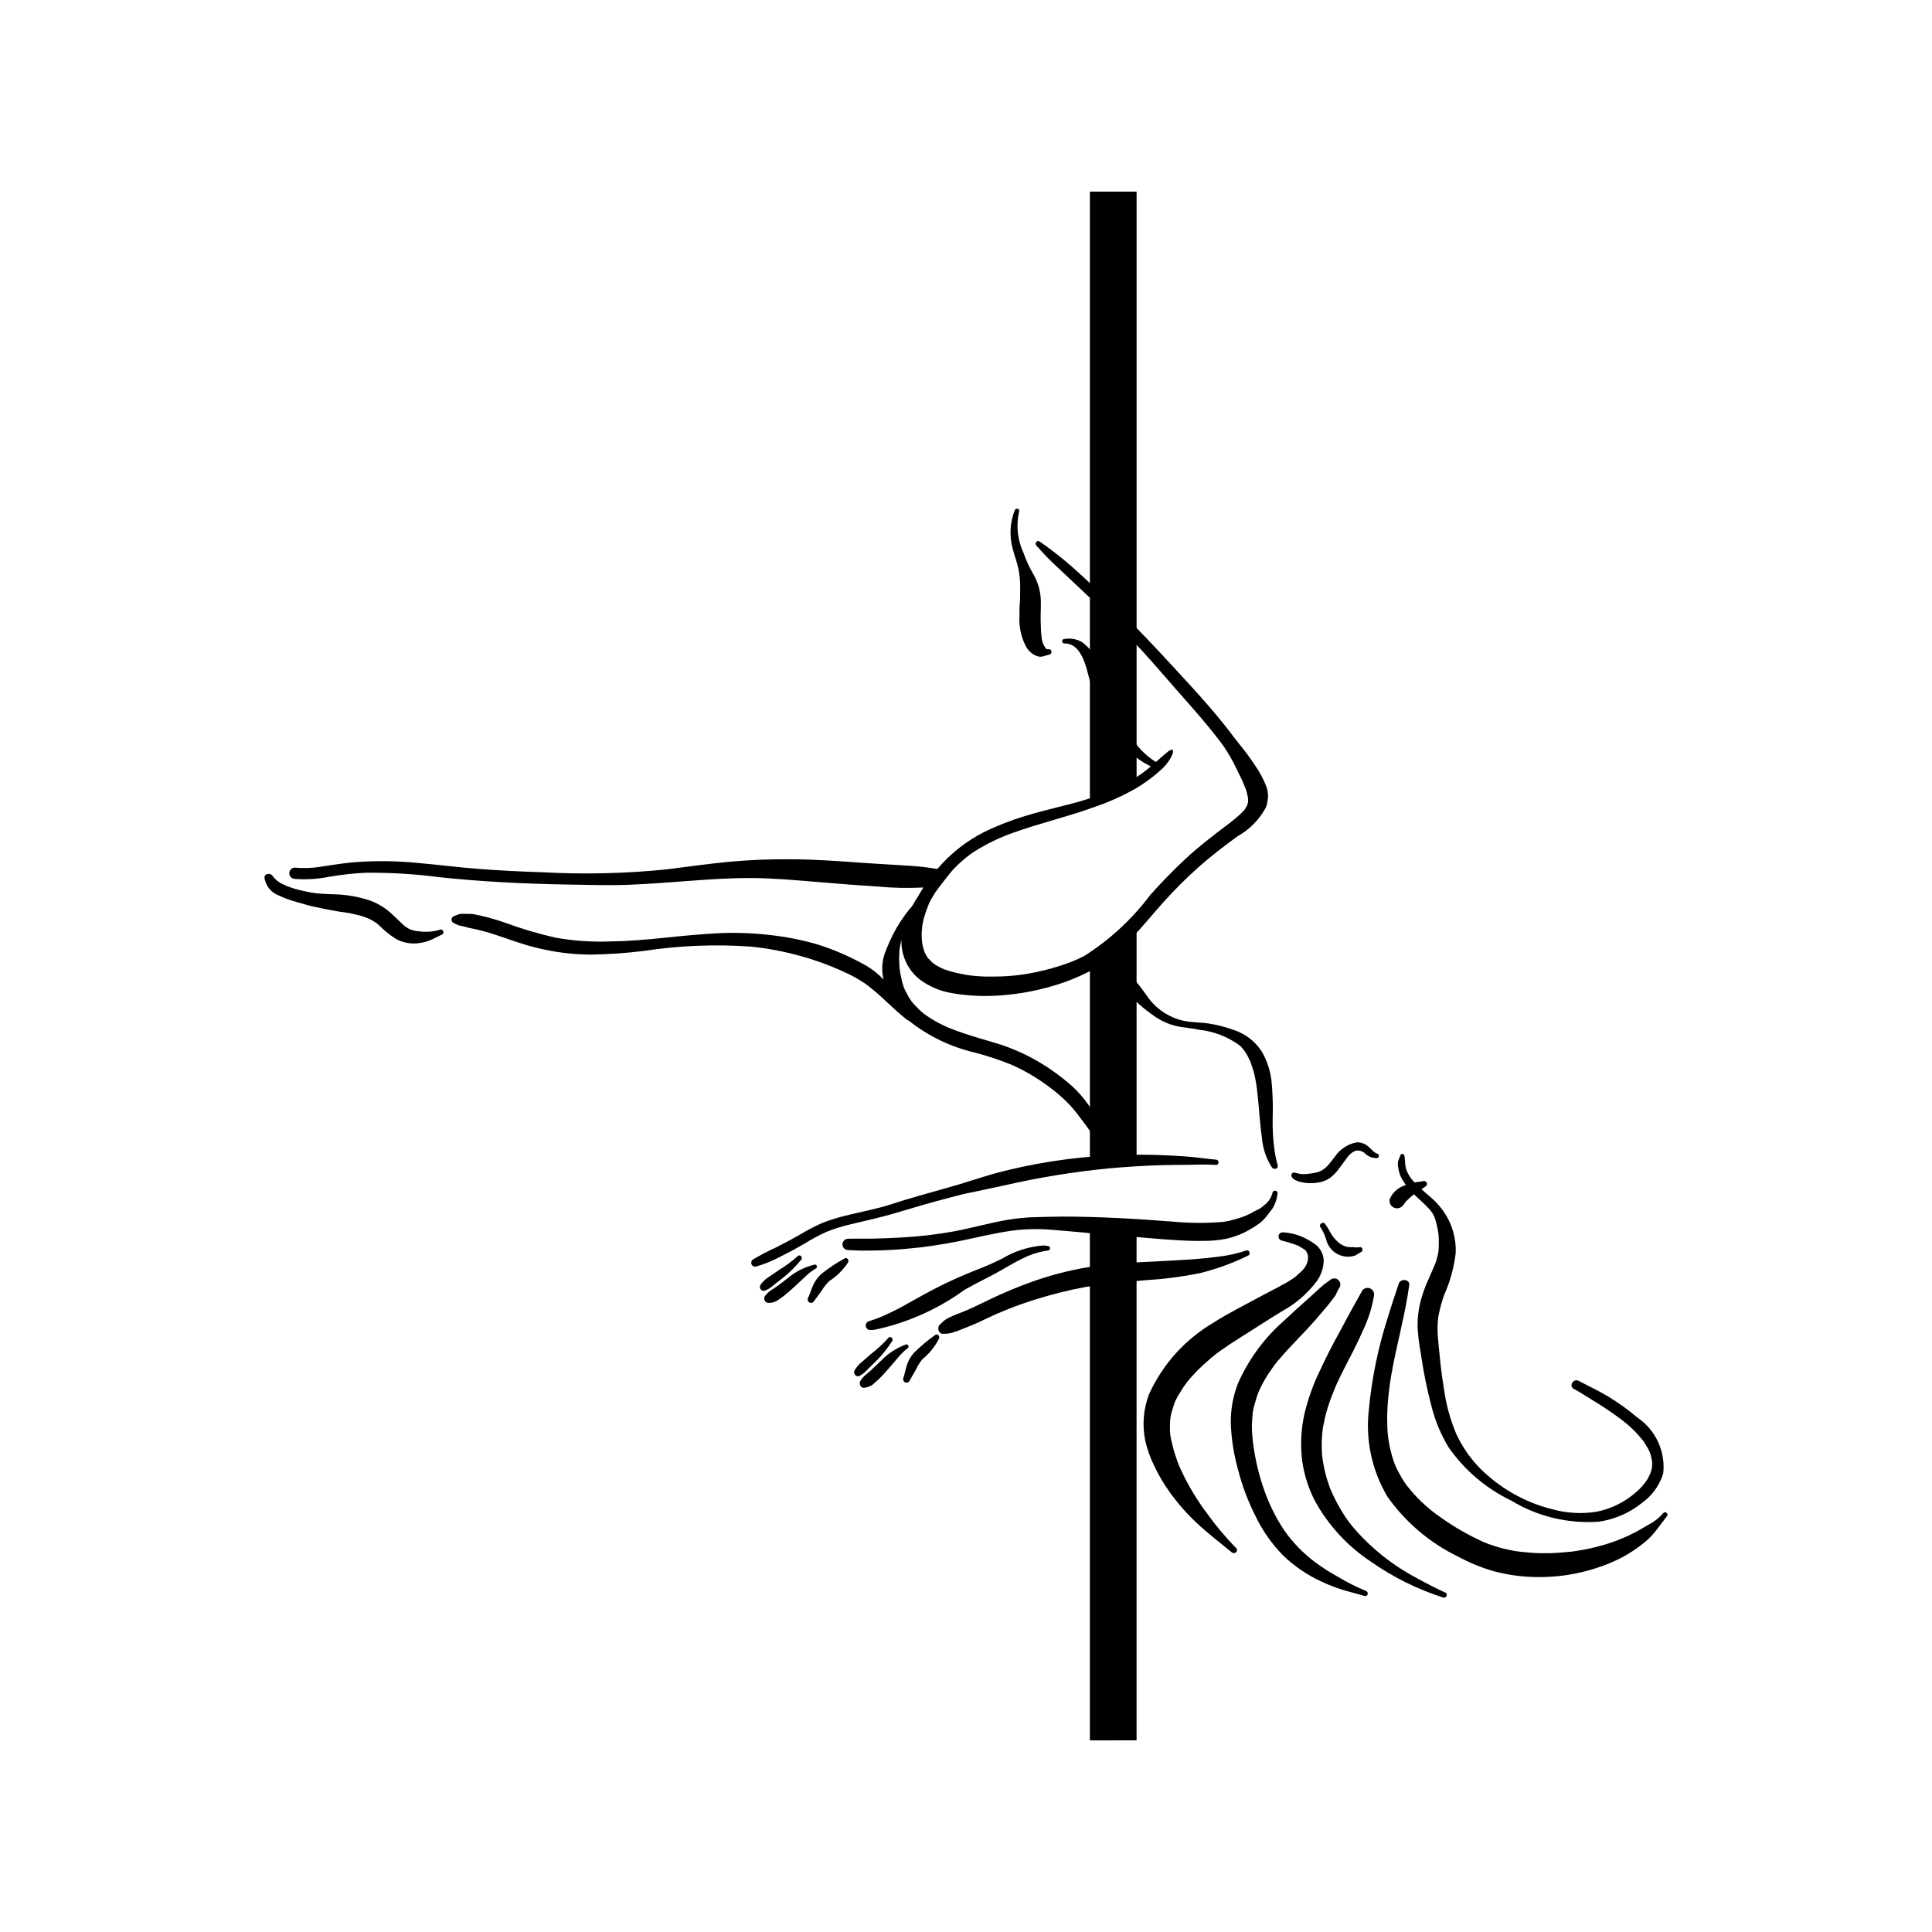 <?xml version="1.0" encoding="UTF-8"?>
<!-- Uploaded to: SVG Find, www.svgrepo.com, Generator: SVG Find Mixer Tools -->
<svg fill="#000000" width="800px" height="800px" version="1.1" viewBox="144 144 512 512" xmlns="http://www.w3.org/2000/svg">
 <g>
  <path d="m216.23 376.13c0.723 0.988 1.699 1.762 2.82 2.242 1.352 0.637 2.769 1.129 4.223 1.465 1.465 0.391 2.949 0.68 4.449 0.875 2.098 0.266 4.211 0.223 6.316 0.348 2.231 0.156 4.441 0.543 6.594 1.152 2.211 0.586 4.273 1.617 6.074 3.027 1.434 1.152 2.711 2.496 4.043 3.75 0.566 0.527 1.219 0.965 1.922 1.293 0.883 0.34 1.816 0.531 2.758 0.562 1.758 0.207 3.535 0.043 5.223-0.477 0.742-0.273 1.242 0.977 0.52 1.273l-2.644 1.301c-1.027 0.48-2.121 0.805-3.246 0.957-2.215 0.375-4.492-0.023-6.449-1.129-1.633-1.059-3.148-2.293-4.512-3.684l-0.418-0.352-0.348-0.246-1.227-0.742c-0.879-0.438-1.797-0.793-2.742-1.062l-2.945-0.695-3.266-0.48c-2.074-0.359-4.141-0.773-6.191-1.219-1.57-0.344-3.109-0.84-4.656-1.273-1.586-0.426-3.133-0.992-4.621-1.691-2.019-0.746-3.477-2.523-3.812-4.648-0.141-1.195 1.609-1.449 2.137-0.547z"/>
  <path d="m442.24 353.67c-1.379 0.996-2.934 1.723-4.582 2.144-1.613 0.473-3.242 0.898-4.824 1.465l0.004-162.5h12.371v156.71c-1.043 0.641-1.988 1.445-2.969 2.184z"/>
  <path d="m439.82 452.67c-2.309 0.387-4.664 0.34-6.984 0.539v-55.164c2.441-1.75 5.043-3.312 7.426-5.125 1.812-1.328 3.473-2.856 4.945-4.555v63.066c-1.809 0.273-3.566 0.93-5.387 1.238z"/>
  <path d="m439.43 470.25c1.926 0.102 3.852 0.027 5.773-0.055v135.02l-12.375 0.004v-136.36c2.094 0.871 4.332 1.34 6.602 1.387z"/>
  <path d="m222.17 373.93c2.492 0.223 5 0.109 7.457-0.34 2.648-0.395 5.277-0.824 7.941-1.066 5.543-0.445 11.117-0.406 16.652 0.121 5.609 0.473 11.191 1.215 16.809 1.641 5.578 0.422 11.164 0.695 16.75 0.875h0.004c11.047 0.602 22.125 0.336 33.129-0.797 5.441-0.684 10.883-1.465 16.359-1.988 5.519-0.504 11.059-0.723 16.602-0.66 6.508 0.035 12.98 0.523 19.48 0.996 3.285 0.238 6.582 0.375 9.875 0.617v0.004c3.078 0.125 6.148 0.445 9.188 0.953 3.402-4.019 7.57-7.324 12.266-9.719 3.488-1.719 7.113-3.144 10.84-4.269 3.668-1.156 7.422-2.004 11.145-2.988 4.723-1.133 9.328-2.707 13.758-4.703 2.215-1.059 4.332-2.309 6.332-3.727l2.234-1.766v-0.004c-2.566-1.258-4.894-2.949-6.879-5.004-2.664-2.551-4.805-5.598-6.301-8.969-1.473-3.633-2.691-7.367-3.644-11.172-0.781-3.031-2.316-7.551-6.125-7.445-0.645 0.016-0.785-1.039-0.141-1.141h0.004c1.695-0.352 3.461-0.051 4.941 0.844 1.516 1.184 2.797 2.641 3.773 4.297 2.144 3.379 3.754 7.066 4.781 10.93l0.906 2.598 0.184 0.492 0.289 0.734 0.129 0.348 0.266 0.582 0.008 0.008c0.77 1.723 1.629 3.406 2.574 5.043 1.633 2.715 3.883 5.004 6.566 6.68l2.637-2.297c3.246-2.801 2.008 1.129-0.77 3.894h0.004c-0.789 0.762-1.621 1.484-2.484 2.156-1.535 1.223-3.152 2.336-4.84 3.332-3.348 1.891-6.859 3.473-10.496 4.727-7.207 2.652-14.738 4.359-21.965 6.973-3.555 1.258-6.957 2.906-10.145 4.918l-0.996 0.668-0.34 0.238-0.055 0.043-0.055 0.047-1.453 1.176h-0.004c-0.961 0.824-1.879 1.691-2.754 2.606-0.668 0.695-4.277 5.356-4.762 6.102l-0.992 1.652-0.461 0.836-0.012 0.02-0.148 0.324-0.168 0.391 0.008 0.004c-0.488 1.168-0.902 2.371-1.238 3.594l-0.223 0.855c0.172-0.684-0.027 0.242-0.117 0.684l-0.086 0.57-0.082 0.965-0.02 0.137c-0.129 0.785-0.133 0.875-0.012 0.273l-0.02 0.402-0.016 0.805 0.035 0.797 0.027 0.395 0.016 0.266c-0.094-0.711-0.086-0.625 0.027 0.258l0.012 0.102 0.008 0.055 0.141 0.746 0.457 1.566 0.027 0.09 0.023 0.039 0.336 0.672 0.395 0.648 0.102 0.137 0.086 0.117 1.117 1.152 0.184 0.156 0.027 0.02 0.852 0.578 1.363 0.742 0.758 0.316 1.195 0.402h-0.008c3.711 1.102 7.574 1.613 11.445 1.512 4.289 0.043 8.566-0.43 12.746-1.41 2.117-0.473 4.207-1.059 6.262-1.762 1.879-0.621 3.707-1.387 5.465-2.297 6.762-4.289 12.688-9.77 17.488-16.176 2.992-3.344 6.121-6.578 9.41-9.625 3.289-3.047 6.859-5.812 10.355-8.465h0.004c1.438-1.043 2.816-2.164 4.133-3.356l0.805-0.82 0.363-0.418 0.16-0.301 0.363-0.629 0.078-0.184 0.203-0.645 0.031-0.109 0.02-0.418-0.008-0.531v-0.023c-0.133-0.855-0.34-1.699-0.617-2.519l-0.207-0.465-0.258-0.645-0.012-0.062-0.605-1.398-1.469-3v0.004c-0.938-1.957-2.016-3.84-3.223-5.644-1.25-1.738-2.582-3.414-3.93-5.074-2.758-3.383-5.684-6.633-8.559-9.914-2.988-3.406-5.918-6.844-8.973-10.188-3.184-3.477-6.477-6.859-9.832-10.176-3.023-2.984-6.09-5.918-9.199-8.797l-4.742-4.465c-1.598-1.492-3.051-3.102-4.5-4.727-0.504-0.57 0.184-1.531 0.859-1.078l-0.004 0.004c3.883 2.695 7.562 5.672 11.02 8.895 3.492 3.168 6.934 6.394 10.32 9.68 6.582 6.41 12.746 13.168 18.941 19.934 2.957 3.234 5.852 6.543 8.598 9.961 1.379 1.715 2.648 3.496 4.039 5.199v0.004c1.434 1.738 2.777 3.547 4.023 5.426 1.297 1.824 2.363 3.805 3.18 5.887 0.336 0.93 0.477 1.914 0.418 2.894l-0.234 1.578-0.129 0.496-0.184 0.48-0.066 0.156h0.004c-1.727 3.176-4.316 5.793-7.473 7.555-3.488 2.562-6.91 5.141-10.145 8.012-3.352 2.981-6.531 6.148-9.527 9.488-2.789 3.106-5.398 6.371-8.297 9.379l0.004 0.004c-2.082 2.188-4.34 4.195-6.754 6.012 1.605 0.602 3.109 1.434 4.469 2.473 1.301 0.996 2.492 2.121 3.562 3.359 1.227 1.402 2.199 2.941 3.324 4.418v0.004c2.285 2.953 5.547 4.992 9.199 5.758 2.16 0.449 4.379 0.371 6.559 0.707v-0.004c2.238 0.359 4.438 0.926 6.574 1.688 3.055 0.992 5.68 3 7.441 5.688 1.555 2.66 2.473 5.644 2.68 8.723 0.262 3.031 0.34 6.078 0.23 9.117-0.051 2.867 0.121 5.734 0.516 8.574 0.195 1.266 0.461 2.516 0.801 3.75 0.266 0.961-0.988 1.316-1.512 0.605-1.523-2.371-2.434-5.078-2.656-7.887-0.449-3.098-0.633-6.227-0.938-9.34l-0.109-1.102c-0.008-0.051-0.086-0.656-0.02-0.195l-0.102-0.898-0.109-1.086-0.012-0.09-0.008-0.086-0.102-0.707 0.004 0.004c-0.195-1.434-0.477-2.852-0.848-4.246l-0.637-1.898-0.16-0.457-0.012-0.027-0.043-0.102-0.496-1.031h0.004c-0.547-1.164-1.297-2.223-2.219-3.121-3.215-2.383-7.016-3.848-10.996-4.242-2.027-0.469-4.106-0.516-6.129-1.02h-0.004c-1.793-0.453-3.5-1.199-5.047-2.219-1.609-1.066-3.141-2.246-4.586-3.527-1.344-1.168-2.551-2.457-3.828-3.691l-1.637-1.496-0.402-0.344-0.09-0.062-0.078-0.066-1-0.715-1.855-1.047-0.328-0.148-0.402-0.164-1.328-0.453-1.934-0.645c-3.234 1.699-6.633 3.059-10.148 4.051-4.359 1.281-8.844 2.098-13.375 2.441-4.43 0.367-8.887 0.168-13.262-0.598-3.18-0.527-6.172-1.84-8.715-3.82-4.035-3.402-5.59-8.922-3.914-13.93l0.566-1.613c0.074-0.191 0.578-1.562 0.344-0.805l0.562-1.32v-0.004c0.516-1.156 1.105-2.281 1.762-3.367l0.688-1.02 0.059-0.188 0.238-0.41 0.941-1.504c-4.055 0.211-8.121 0.129-12.164-0.258-5.5-0.34-10.988-0.793-16.48-1.25-5.527-0.457-11.043-0.945-16.598-0.996-5.441-0.047-10.883 0.312-16.312 0.715-5.434 0.402-10.859 0.84-16.297 1.059-5.578 0.219-11.168 0.035-16.75-0.059-11.203-0.191-22.387-0.746-33.543-1.926-6.535-0.863-13.121-1.258-19.715-1.188-3.203 0.156-6.398 0.508-9.559 1.051-3.016 0.617-6.102 0.809-9.172 0.574-0.816-0.027-1.461-0.695-1.461-1.512 0.004-0.395 0.164-0.77 0.449-1.043 0.281-0.277 0.66-0.426 1.055-0.422z"/>
  <path d="m474.09 358.16-0.082 0.16z"/>
  <path d="m412.93 279.2c0.285-0.691 1.379-0.41 1.145 0.336v-0.004c-0.852 3.754-0.418 7.688 1.234 11.164 0.621 1.762 1.395 3.461 2.312 5.086 1.137 1.832 1.859 3.887 2.117 6.027 0.234 2.184 0.012 4.379 0.043 6.566l0.062 1.82 0.027 0.898c0.012 0.215 0.109 1.145 0.055 0.727l0.117 1.125 0.023 0.223 0.012 0.051 0.145 0.75 0.102 0.348 0.02 0.051 0.289 0.672c-0.242-0.613-0.043-0.125 0.023 0.008l0.102 0.176 0.324 0.484 0.039 0.055 0.027 0.035 0.191 0.219 0.035 0.035 0.012 0.008h0.031l0.547-0.016c0.816-0.066 0.945 1.242 0.168 1.418l-1.188 0.32c-0.648 0.289-1.379 0.336-2.059 0.125-1.277-0.461-2.34-1.379-2.984-2.578-1.305-2.484-1.902-5.273-1.73-8.074-0.008-1.094-0.02-2.207 0.078-3.301 0.117-1.266 0.086-2.519 0.102-3.785v0.004c0.047-1.781-0.094-3.562-0.426-5.316-0.391-1.867-1.109-3.656-1.57-5.512-0.906-3.356-0.703-6.914 0.574-10.145z"/>
  <path d="m264.17 386.84 1.457-0.566v0.004c0.574-0.117 1.164-0.148 1.75-0.09 0.617-0.031 1.234-0.016 1.852 0.043l1.875 0.359c2.258 0.516 4.488 1.152 6.676 1.914 4.383 1.613 8.867 2.945 13.426 3.984 4.66 0.828 9.395 1.168 14.125 1.016 4.816-0.07 9.625-0.449 14.41-0.953 4.809-0.504 9.629-0.977 14.457-1.234v0.004c4.477-0.227 8.969-0.086 13.426 0.422 4.484 0.457 8.914 1.328 13.238 2.606 4.227 1.348 8.305 3.117 12.18 5.277 1.898 1.051 3.625 2.387 5.113 3.965-0.66-2.676-0.398-5.5 0.746-8.008 1.949-5.137 4.973-9.801 8.867-13.68-0.762 1.84-1.629 3.637-2.594 5.379-0.707 1.438-1.328 2.918-1.859 4.434l-0.641 2.269-0.203 1.051-0.051 0.402-0.082 0.836c-0.129 1.844-0.051 3.699 0.234 5.527l0.543 2.547 0.355 1.133 0.207 0.547 0.184 0.398 1.055 1.961 0.613 0.906 0.031 0.051 0.086 0.117 0.461 0.559 1.492 1.551 0.812 0.715 0.246 0.203 0.492 0.367-0.004 0.004c1.242 0.906 2.555 1.707 3.93 2.394 1.309 0.684 2.664 1.277 4.055 1.777 1.512 0.574 3.051 1.078 4.586 1.559 3.285 1.031 6.637 1.848 9.848 3.086 4.031 1.559 7.856 3.606 11.395 6.09 1.82 1.281 3.566 2.66 5.231 4.141 1.598 1.48 3.035 3.129 4.281 4.914 1.574 2.137 2.879 4.449 4.246 6.727l2.09 3.356 1.086 1.625 0.781 1.562c3.359-0.105 6.703-0.109 10.035-0.012 2.574 0.086 5.152 0.219 7.727 0.402 2.621 0.188 5.223 0.621 7.84 0.84 0.879 0.07 0.875 1.441-0.02 1.383-2.418-0.148-4.848-0.082-7.273-0.027-2.391 0.047-4.781 0.023-7.168 0.102-4.711 0.145-9.43 0.434-14.113 0.867h-0.004c-9.332 0.914-18.594 2.434-27.73 4.539-2.359 0.527-4.731 0.977-7.09 1.512l-3.406 0.707-3.656 0.938c-4.766 1.238-9.5 2.621-14.207 4.031-4.137 1.254-8.336 2.133-12.539 3.164v0.004c-2.051 0.48-4.062 1.113-6.019 1.891-2.035 0.922-4.008 1.984-5.898 3.18-2.004 1.16-4.039 2.254-6.106 3.285v-0.004c-2.125 1.168-4.379 2.094-6.711 2.758-0.492 0.105-0.992-0.156-1.18-0.625s-0.012-1.004 0.414-1.27c1.992-1.18 4.043-2.254 6.148-3.207 2.066-1.043 4.102-2.141 6.113-3.277 1.91-1.16 3.894-2.199 5.934-3.117 2.004-0.789 4.062-1.441 6.16-1.957 4.16-1.059 8.391-1.785 12.461-3.129 4.676-1.547 9.465-2.801 14.191-4.172l3.356-0.957 3.598-1.125c2.316-0.676 4.609-1.449 6.941-2.074 4.609-1.211 9.266-2.168 13.969-2.922 5.141-0.816 10.324-1.355 15.523-1.613-1.035-1.027-1.973-2.148-2.801-3.348-1.285-1.703-2.508-3.449-3.773-5.16-1.191-1.613-2.387-3.215-3.727-4.699-1.395-1.492-2.906-2.871-4.523-4.117-3.324-2.637-6.957-4.856-10.816-6.609-3.269-1.352-6.629-2.469-10.051-3.352-6.305-1.473-12.207-4.316-17.289-8.328l-0.82-0.48-2.352-1.992-4.25-3.922c-1.348-1.238-2.762-2.406-4.231-3.504-1.711-1.164-3.523-2.176-5.418-3.023-3.879-1.805-7.906-3.277-12.039-4.398-4.184-1.156-8.453-1.961-12.77-2.406-9.449-0.68-18.945-0.309-28.309 1.109-4.773 0.609-9.582 0.941-14.391 1-4.891-0.043-9.758-0.672-14.496-1.879-3.672-0.895-7.203-2.273-10.797-3.438v0.004c-1.84-0.609-3.715-1.117-5.613-1.523-0.883-0.156-1.758-0.367-2.617-0.633l-1.293-0.266-1.434-0.652c-0.309-0.184-0.5-0.52-0.496-0.879s0.199-0.688 0.512-0.867z"/>
  <path d="m368.7 472.29c2.336-0.078 4.68 0 7.012-0.051 2.387-0.047 4.777-0.156 7.152-0.289v-0.004c4.699-0.242 9.375-0.785 14.004-1.633 4.703-0.879 9.293-2.215 14.008-3.016 2.387-0.418 4.805-0.66 7.227-0.727 2.484-0.051 4.969-0.16 7.457-0.16 9.734 0 19.422 0.57 29.129 1.328 4.449 0.418 8.93 0.445 13.383 0.082l0.746-0.109 1.012-0.203 2.32-0.633c1.469-0.414 2.871-1.023 4.176-1.812l1.695-0.84 1.434-1.176c0.895-0.801 1.52-1.859 1.789-3.031 0.145-0.754 1.41-0.562 1.328 0.195-0.137 1.426-0.59 2.809-1.328 4.039l-1.391 1.809c-0.539 0.727-1.16 1.387-1.852 1.969-1.312 0.961-2.699 1.816-4.148 2.555-1.453 0.695-2.973 1.242-4.535 1.633-2.082 0.438-4.207 0.648-6.332 0.625-2.406 0.059-4.816-0.039-7.211-0.184-4.805-0.285-9.594-0.789-14.391-1.117-4.902-0.336-9.793-0.914-14.695-1.297-2.473-0.191-4.969-0.48-7.453-0.516l0.004 0.004c-2.352-0.047-4.703 0.094-7.035 0.41-4.734 0.656-9.395 1.82-14.078 2.793v-0.004c-4.676 0.953-9.406 1.633-14.164 2.039-2.578 0.23-5.152 0.363-7.738 0.414v-0.004c-2.523 0.102-5.051 0.062-7.566-0.113-0.793-0.055-1.406-0.715-1.395-1.508 0.012-0.793 0.645-1.441 1.438-1.469z"/>
  <path d="m393.05 495.05 1.141-1.062c0.496-0.383 1.039-0.703 1.617-0.941 1.066-0.551 2.227-0.934 3.344-1.383 2.18-0.891 4.266-1.914 6.387-2.938l-0.004-0.004c4.168-2.043 8.457-3.832 12.844-5.356 4.312-1.48 8.73-2.629 13.219-3.426 4.676-0.754 9.391-1.227 14.125-1.422 4.824-0.266 9.652-0.461 14.484-0.797 2.281-0.164 4.57-0.418 6.84-0.715 2.465-0.277 4.891-0.82 7.238-1.621 0.773-0.277 1.273 0.984 0.539 1.324v0.004c-4.09 2.019-8.391 3.59-12.82 4.68-4.578 0.93-9.219 1.543-13.883 1.832l-6.875 0.586c-2.402 0.23-4.269 0.422-6.457 0.738v-0.004c-4.523 0.695-9 1.676-13.402 2.938-4.523 1.262-8.953 2.832-13.258 4.707-2.234 0.969-4.375 2.117-6.648 3.035l-3.606 1.445-1.828 0.609h-0.004c-0.672 0.129-1.352 0.195-2.031 0.199-1.273 0.141-1.777-1.648-0.961-2.43z"/>
  <path d="m374.27 494.14c1.926-0.598 3.797-1.348 5.602-2.242 1.992-0.93 3.918-2.016 5.832-3.094 3.816-2.16 7.699-4.242 11.711-6.031 2.195-0.977 4.43-1.883 6.668-2.762 1.848-0.727 3.621-1.531 5.398-2.41 3.387-2.062 7.219-3.277 11.172-3.547l1.215 0.18c0.25 0.078 0.422 0.312 0.418 0.574-0.008 0.266-0.184 0.492-0.438 0.562-1.832 0.246-3.629 0.727-5.34 1.43-1.84 0.824-3.633 1.75-5.371 2.777-1.699 0.988-3.391 1.969-5.152 2.856-2.102 1.059-4.191 2.164-6.254 3.301-7.152 5.215-15.332 8.855-23.996 10.68l-1.18 0.062c-0.582-0.027-1.055-0.473-1.125-1.047-0.07-0.578 0.285-1.121 0.84-1.289z"/>
  <path d="m358.17 487.92c0.492-1.059 0.805-2.191 1.293-3.258 0.508-1.141 1.238-2.168 2.152-3.016 1.938-1.555 4.008-2.938 6.191-4.133 0.66-0.434 1.254 0.402 0.965 0.996v0.004c-1.301 1.996-3.008 3.695-5.012 4.988-0.781 0.758-1.457 1.613-2.008 2.547l-2.051 2.801-0.004-0.004c-0.254 0.422-0.805 0.559-1.227 0.301-0.422-0.254-0.555-0.805-0.301-1.227z"/>
  <path d="m345.51 484.53c0.602-0.867 1.375-1.598 2.273-2.144l2.555-1.758c1.797-1.09 3.492-2.34 5.066-3.734 0.617-0.613 1.465 0.312 0.922 0.953h-0.004c-1.324 1.621-2.801 3.113-4.406 4.457l-2.445 1.906-1.199 0.961v0.004c-0.492 0.375-1.043 0.668-1.633 0.867-0.863 0.332-1.559-0.812-1.129-1.512z"/>
  <path d="m346.86 487.29c0.406-0.5 0.879-0.941 1.41-1.309l1.535-1.027c1.066-0.738 2.07-1.57 3.106-2.356 2.016-1.656 4.379-2.84 6.914-3.457 0.262-0.059 0.527 0.082 0.629 0.328 0.102 0.25 0.012 0.535-0.215 0.68-1.008 0.586-1.938 1.297-2.769 2.117l-2.914 2.719c-0.984 0.922-1.996 1.801-3.062 2.625l-1.656 1.156c-0.676 0.348-1.426 0.527-2.184 0.52-0.465-0.016-0.879-0.305-1.051-0.738-0.172-0.434-0.07-0.926 0.258-1.258z"/>
  <path d="m383.39 509.22c0.375-1.109 0.562-2.266 0.922-3.383 0.375-1.188 0.988-2.289 1.805-3.234 1.754-1.762 3.656-3.367 5.688-4.801 0.609-0.504 1.293 0.266 1.074 0.887-1.074 2.133-2.582 4.012-4.434 5.519-0.688 0.836-1.262 1.762-1.711 2.75l-1.727 3.012c-0.23 0.402-0.73 0.562-1.148 0.367-0.422-0.195-0.625-0.68-0.469-1.117z"/>
  <path d="m370.43 507.26c0.504-0.926 1.191-1.734 2.027-2.379l2.336-2.035c1.668-1.277 3.211-2.711 4.613-4.273 0.547-0.676 1.492 0.148 1.027 0.844h0.004c-1.141 1.758-2.441 3.406-3.891 4.922l-2.215 2.168-1.082 1.09c-0.449 0.43-0.965 0.781-1.531 1.043-0.82 0.43-1.648-0.633-1.289-1.379z"/>
  <path d="m372.07 509.86c0.352-0.543 0.773-1.031 1.258-1.457l1.41-1.191 2.828-2.684c1.812-1.875 4.027-3.312 6.481-4.211 0.254-0.094 0.539 0.016 0.668 0.254 0.133 0.242 0.066 0.539-0.148 0.703-0.93 0.703-1.773 1.516-2.508 2.418l-2.594 3.023c-0.879 1.02-1.777 2.016-2.75 2.949l-1.52 1.332h0.004c-0.633 0.426-1.359 0.688-2.117 0.762-1.082 0.172-1.543-1.137-1.012-1.898z"/>
  <path d="m495.12 468.29c0.594 0.812 1.117 1.672 1.574 2.566 0.492 0.844 1.117 1.602 1.844 2.246 0.707 0.695 1.609 1.168 2.582 1.355 0.496 0.055 0.992 0.066 1.488 0.039 0.547 0.098 1.105 0.113 1.652 0.043 0.848-0.27 1.145 1.008 0.344 1.309l-1.492 0.887c-1.578 0.52-3.297 0.359-4.754-0.441-1.453-0.801-2.504-2.172-2.906-3.781-0.336-1.18-0.859-2.297-1.547-3.312-0.492-0.707 0.699-1.602 1.215-0.91z"/>
  <path d="m486.96 454.72 1.457 0.359c0.531 0.086 1.07 0.105 1.602 0.055 1.074-0.07 2.137-0.242 3.18-0.512 2.098-0.516 3.32-2.57 4.598-4.144 1.348-1.957 3.41-3.301 5.742-3.75 1.148-0.031 2.266 0.379 3.117 1.152 0.695 0.566 1.469 1.625 2.344 1.852 0.293 0.082 0.477 0.371 0.43 0.672s-0.309 0.52-0.613 0.512c-1.043 0.004-2.051-0.363-2.852-1.031-0.648-0.73-1.617-1.094-2.59-0.973-1.004 0.375-1.855 1.066-2.43 1.973l-2.125 2.84c-0.695 0.984-1.547 1.852-2.519 2.562-1.016 0.648-2.172 1.047-3.371 1.16-1.223 0.172-2.461 0.141-3.672-0.082-0.977-0.172-2.461-0.57-2.957-1.523v-0.004c-0.129-0.23-0.125-0.516 0.012-0.742 0.137-0.23 0.383-0.371 0.648-0.375z"/>
  <path d="m512.31 461.71c0.789-1.773 2.32-3.106 4.188-3.637l0.066-0.023-1.133-1.789v-0.004c-0.457-0.887-0.758-1.852-0.887-2.844-0.117-0.543-0.129-1.105-0.035-1.656l0.633-1.672c0.25-0.555 1.074-0.219 1.074 0.301l0.207 2.344c0.098 0.758 0.324 1.488 0.664 2.172 0.469 0.895 1.062 1.719 1.762 2.449 0.773-0.152 1.586-0.137 2.324-0.355v0.004c0.383-0.105 0.781 0.094 0.93 0.461 0.148 0.371-0.004 0.789-0.352 0.98l-1.043 0.715 2.812 2.453h0.004c1.219 1.102 2.301 2.344 3.223 3.703 2.121 3.156 3.184 6.902 3.035 10.699-0.441 3.848-1.473 7.606-3.055 11.141-0.633 1.785-1.133 3.613-1.5 5.469l-0.07 0.434-0.062 0.504-0.109 1.492v0.004c-0.051 1.168-0.02 2.336 0.094 3.5 0.426 4.688 0.828 9.059 1.598 13.641v-0.004c0.562 4 1.633 7.914 3.176 11.645 1.473 3.211 3.449 6.168 5.852 8.758 5.359 5.562 12.18 9.504 19.676 11.375 3.754 1.043 7.691 1.273 11.543 0.684 3.922-0.734 7.574-2.512 10.57-5.148 1.254-1.031 2.332-2.262 3.184-3.644l0.754-1.562 0.254-0.895 0.09-0.441v-0.023l0.035-0.289 0.027-0.879-0.012-0.441-0.027-0.266-0.426-1.758-0.133-0.363-0.102-0.242-0.402-0.84-1.109-1.785 0.008-0.004c-1.754-2.277-3.816-4.301-6.129-6.008-2.531-1.887-5.16-3.637-7.871-5.254-1.512-0.926-2.992-1.93-4.559-2.754-1.402-0.742-0.121-2.856 1.277-2.117 2.484 1.316 5.191 2.555 7.664 4.047v0.004c2.789 1.668 5.434 3.57 7.906 5.68 2.379 1.609 4.277 3.836 5.484 6.441 1.207 2.606 1.68 5.492 1.367 8.348-0.984 3.219-3.023 6.016-5.785 7.938-3.285 2.617-7.219 4.301-11.379 4.871-8.121 0.566-16.219-1.402-23.176-5.625-6.66-3.207-12.375-8.086-16.586-14.164-2.043-3.398-3.57-7.086-4.523-10.938-1.195-4.543-2.125-9.148-2.781-13.801-0.465-2.394-0.758-4.816-0.883-7.254-0.016-2.164 0.234-4.324 0.746-6.43 0.477-1.824 1.094-3.613 1.844-5.34l1.246-2.832 0.188-0.426 0.297-0.688 0.629-1.578 0.52-2.051 0.062-0.402 0.059-0.625 0.051-1.492c0.055-1.703-0.133-3.406-0.562-5.055-0.16-0.758-0.383-1.496-0.664-2.219-0.34-0.715-0.785-1.371-1.328-1.945-1.047-1.164-2.238-2.203-3.371-3.285l-0.625-0.605-0.461 0.316-1.398 1.262c-0.621 0.566-0.621 0.93-1.309 1.582v0.004c-0.648 0.602-1.617 0.703-2.379 0.25-0.758-0.457-1.125-1.359-0.895-2.215z"/>
  <path d="m506.77 517.49c0.785-8.363 2.496-16.617 5.098-24.605 0.871-2.918 1.855-5.812 2.82-8.703 0.48-1.441 3-1.227 2.773 0.422-1.102 8.004-3.359 15.789-4.746 23.742-0.34 1.969-0.574 3.598-0.789 5.793h0.004c-0.211 2.023-0.316 4.059-0.316 6.094l0.086 2.863 0.129 1.418v0.059l0.027 0.191 0.133 0.926h-0.004c0.293 1.898 0.758 3.769 1.379 5.586l0.234 0.645 0.145 0.383 0.469 1.055 1.391 2.527 0.742 1.125 0.391 0.551 0.191 0.254 1.812 2.16 0.004 0.004c1.328 1.445 2.754 2.801 4.266 4.047l0.312 0.258 0.355 0.281 1.141 0.859 2.535 1.785c3.106 2.086 6.383 3.902 9.793 5.438l0.48 0.195 1.008 0.391 2.266 0.746v-0.004c1.52 0.441 3.066 0.793 4.625 1.055l0.402 0.066 0.086 0.012 1.168 0.145 2.566 0.242c1.676 0.125 3.359 0.152 5.031 0.113 1.703-0.043 3.391-0.203 5.086-0.355l0.605-0.062 0.07-0.008 1.172-0.16 2.621-0.457c1.656-0.336 3.301-0.734 4.918-1.215l2.277-0.742 1.117-0.418 0.125-0.047 0.059-0.027 0.723-0.316c-0.426 0.203 1.238-0.488 0.562-0.211l0.547-0.234 1.082-0.48 2.242-1.145 1.984-1.145 2.094-1.215c1.027-0.676 1.953-1.496 2.758-2.426 0.461-0.551 1.422 0.215 0.984 0.781l-2.773 3.684c-0.984 1.297-2.125 2.469-3.394 3.484-2.633 2.137-5.559 3.887-8.684 5.203-6.606 2.789-13.742 4.09-20.906 3.809-3.457-0.121-6.891-0.637-10.234-1.535-3.328-0.965-6.539-2.285-9.582-3.941-7.391-3.621-13.758-9.039-18.52-15.754-4.156-6.973-5.894-15.121-4.941-23.184z"/>
  <path d="m489.75 518.43c0.941-3.875 2.301-7.633 4.051-11.215 1.625-3.516 3.402-7.004 5.293-10.391l2.891-5.379 2.961-5.305c0.406-0.672 1.211-0.984 1.965-0.766 0.906 0.281 1.43 1.23 1.18 2.144-0.324 1.941-0.816 3.848-1.48 5.699-0.73 1.977-1.629 3.894-2.519 5.805-1.641 3.527-3.574 6.918-5.238 10.438l-0.582 1.258-0.172 0.387-0.191 0.434-1.109 2.766c-0.672 1.781-1.234 3.606-1.684 5.457l-0.504 2.481-0.062 0.414-0.086 0.695-0.137 1.637c-0.062 0.957-0.07 1.914-0.051 2.879l0.074 1.473 0.066 0.734 0.055 0.387c0.246 1.801 0.625 3.582 1.129 5.328l0.816 2.426 0.141 0.359 0.168 0.402 0.621 1.352c0.754 1.598 1.594 3.148 2.527 4.644 0.879 1.414 1.863 2.762 2.941 4.031 4.707 5.422 10.387 9.918 16.742 13.254 2.457 1.359 4.961 2.652 7.512 3.812 0.758 0.34 0.191 1.555-0.57 1.305-6.856-2.188-13.34-5.406-19.23-9.543-6.133-4.066-11.195-9.555-14.754-15.992-1.738-3.34-2.894-6.953-3.418-10.68-0.531-4.25-0.309-8.559 0.656-12.73z"/>
  <path d="m472.02 510.76c2.793-6.414 6.969-12.129 12.23-16.734 1.977-1.891 4-3.711 6.059-5.516l3.023-2.746 1.512-1.348 1.645-1.199v-0.004c0.59-0.535 1.484-0.566 2.106-0.07 0.625 0.496 0.797 1.375 0.402 2.066l-0.477 0.777-0.633 1.352-1.828 2.398-3.324 3.914c-2.238 2.559-4.648 4.973-6.965 7.469-1.129 1.219-2.246 2.449-3.309 3.734l-0.145 0.18-0.227 0.289-0.707 0.945-1.43 2.086h0.004c-0.855 1.348-1.617 2.75-2.281 4.199l-0.016 0.051-0.223 0.543-0.402 1.102-0.711 2.473-0.254 1.184-0.062 0.336-0.039 0.324-0.203 2.762c-0.02 0.906 0.012 1.812 0.078 2.719l0.129 1.449 0.078 0.73 0.008 0.062 0.059 0.441c0.551 4.168 1.531 8.27 2.934 12.234 0.648 1.863 1.422 3.68 2.309 5.441 0.902 1.84 1.93 3.613 3.078 5.312 2.223 3.129 4.914 5.894 7.973 8.207 2.051 1.516 4.199 2.891 6.434 4.109 2.293 1.371 4.688 2.57 7.156 3.586 0.816 0.316 0.484 1.586-0.391 1.324-1.945-0.574-3.918-1.043-5.863-1.641-1.953-0.613-3.859-1.363-5.707-2.242-3.723-1.727-7.129-4.062-10.078-6.918-2.941-3.016-5.375-6.492-7.207-10.289-1.965-3.875-3.508-7.953-4.606-12.16-1.148-4.059-1.812-8.238-1.973-12.449-0.059-3.582 0.566-7.141 1.844-10.484z"/>
  <path d="m448.52 513.45c3.594-7.898 9.535-14.496 17.016-18.898 3.738-2.426 7.758-4.394 11.66-6.535l5.269-2.769 2.465-1.348 1.203-0.738 0.582-0.383 0.527-0.379 1.902-1.723 0.438-0.504 0.184-0.266 0.352-0.605 0.195-0.387 0.281-0.934 0.008-0.02 0.008-0.102 0.031-0.473v-0.473l-0.012-0.07-0.109-0.43-0.035-0.137-0.168-0.402-0.02-0.008-0.219-0.398-0.41-0.359-1.648-0.988h-0.004c-1.445-0.555-2.926-1.016-4.434-1.379-0.512-0.168-0.828-0.684-0.75-1.219 0.082-0.531 0.535-0.93 1.078-0.941 1.598 0.07 3.172 0.398 4.664 0.977 1.348 0.547 2.621 1.246 3.809 2.086 1.418 0.984 2.305 2.562 2.406 4.285-0.004 1.988-0.633 3.926-1.797 5.543-2.488 3.34-5.676 6.094-9.344 8.074-3.699 2.254-7.336 4.644-11.004 6.945-1.883 1.176-3.738 2.41-5.543 3.695l-0.383 0.281-0.371 0.277-1.25 1-2.438 2.168h0.004c-1.41 1.305-2.727 2.707-3.949 4.191l-0.012 0.008-0.402 0.543-0.777 1.086-1.484 2.422-0.586 1.156-0.035 0.09-0.184 0.445-0.824 2.664-0.168 0.816-0.133 1.031v0.004c-0.078 0.973-0.094 1.953-0.051 2.93l0.051 0.699 0.027 0.27 0.207 1.211 0.797 3.164 0.945 2.82 0.176 0.441 0.18 0.457 0.719 1.598 0.004-0.004c1.797 3.82 3.977 7.449 6.496 10.836 2.398 3.352 5.047 6.519 7.918 9.473 0.758 0.754-0.371 1.766-1.156 1.125-3.199-2.621-6.461-5.113-9.465-7.961-3.121-2.938-5.883-6.238-8.227-9.828-1.125-1.738-2.125-3.559-2.992-5.441-0.996-2.039-1.754-4.191-2.246-6.41-0.836-4.117-0.48-8.383 1.027-12.301z"/>
 </g>
</svg>